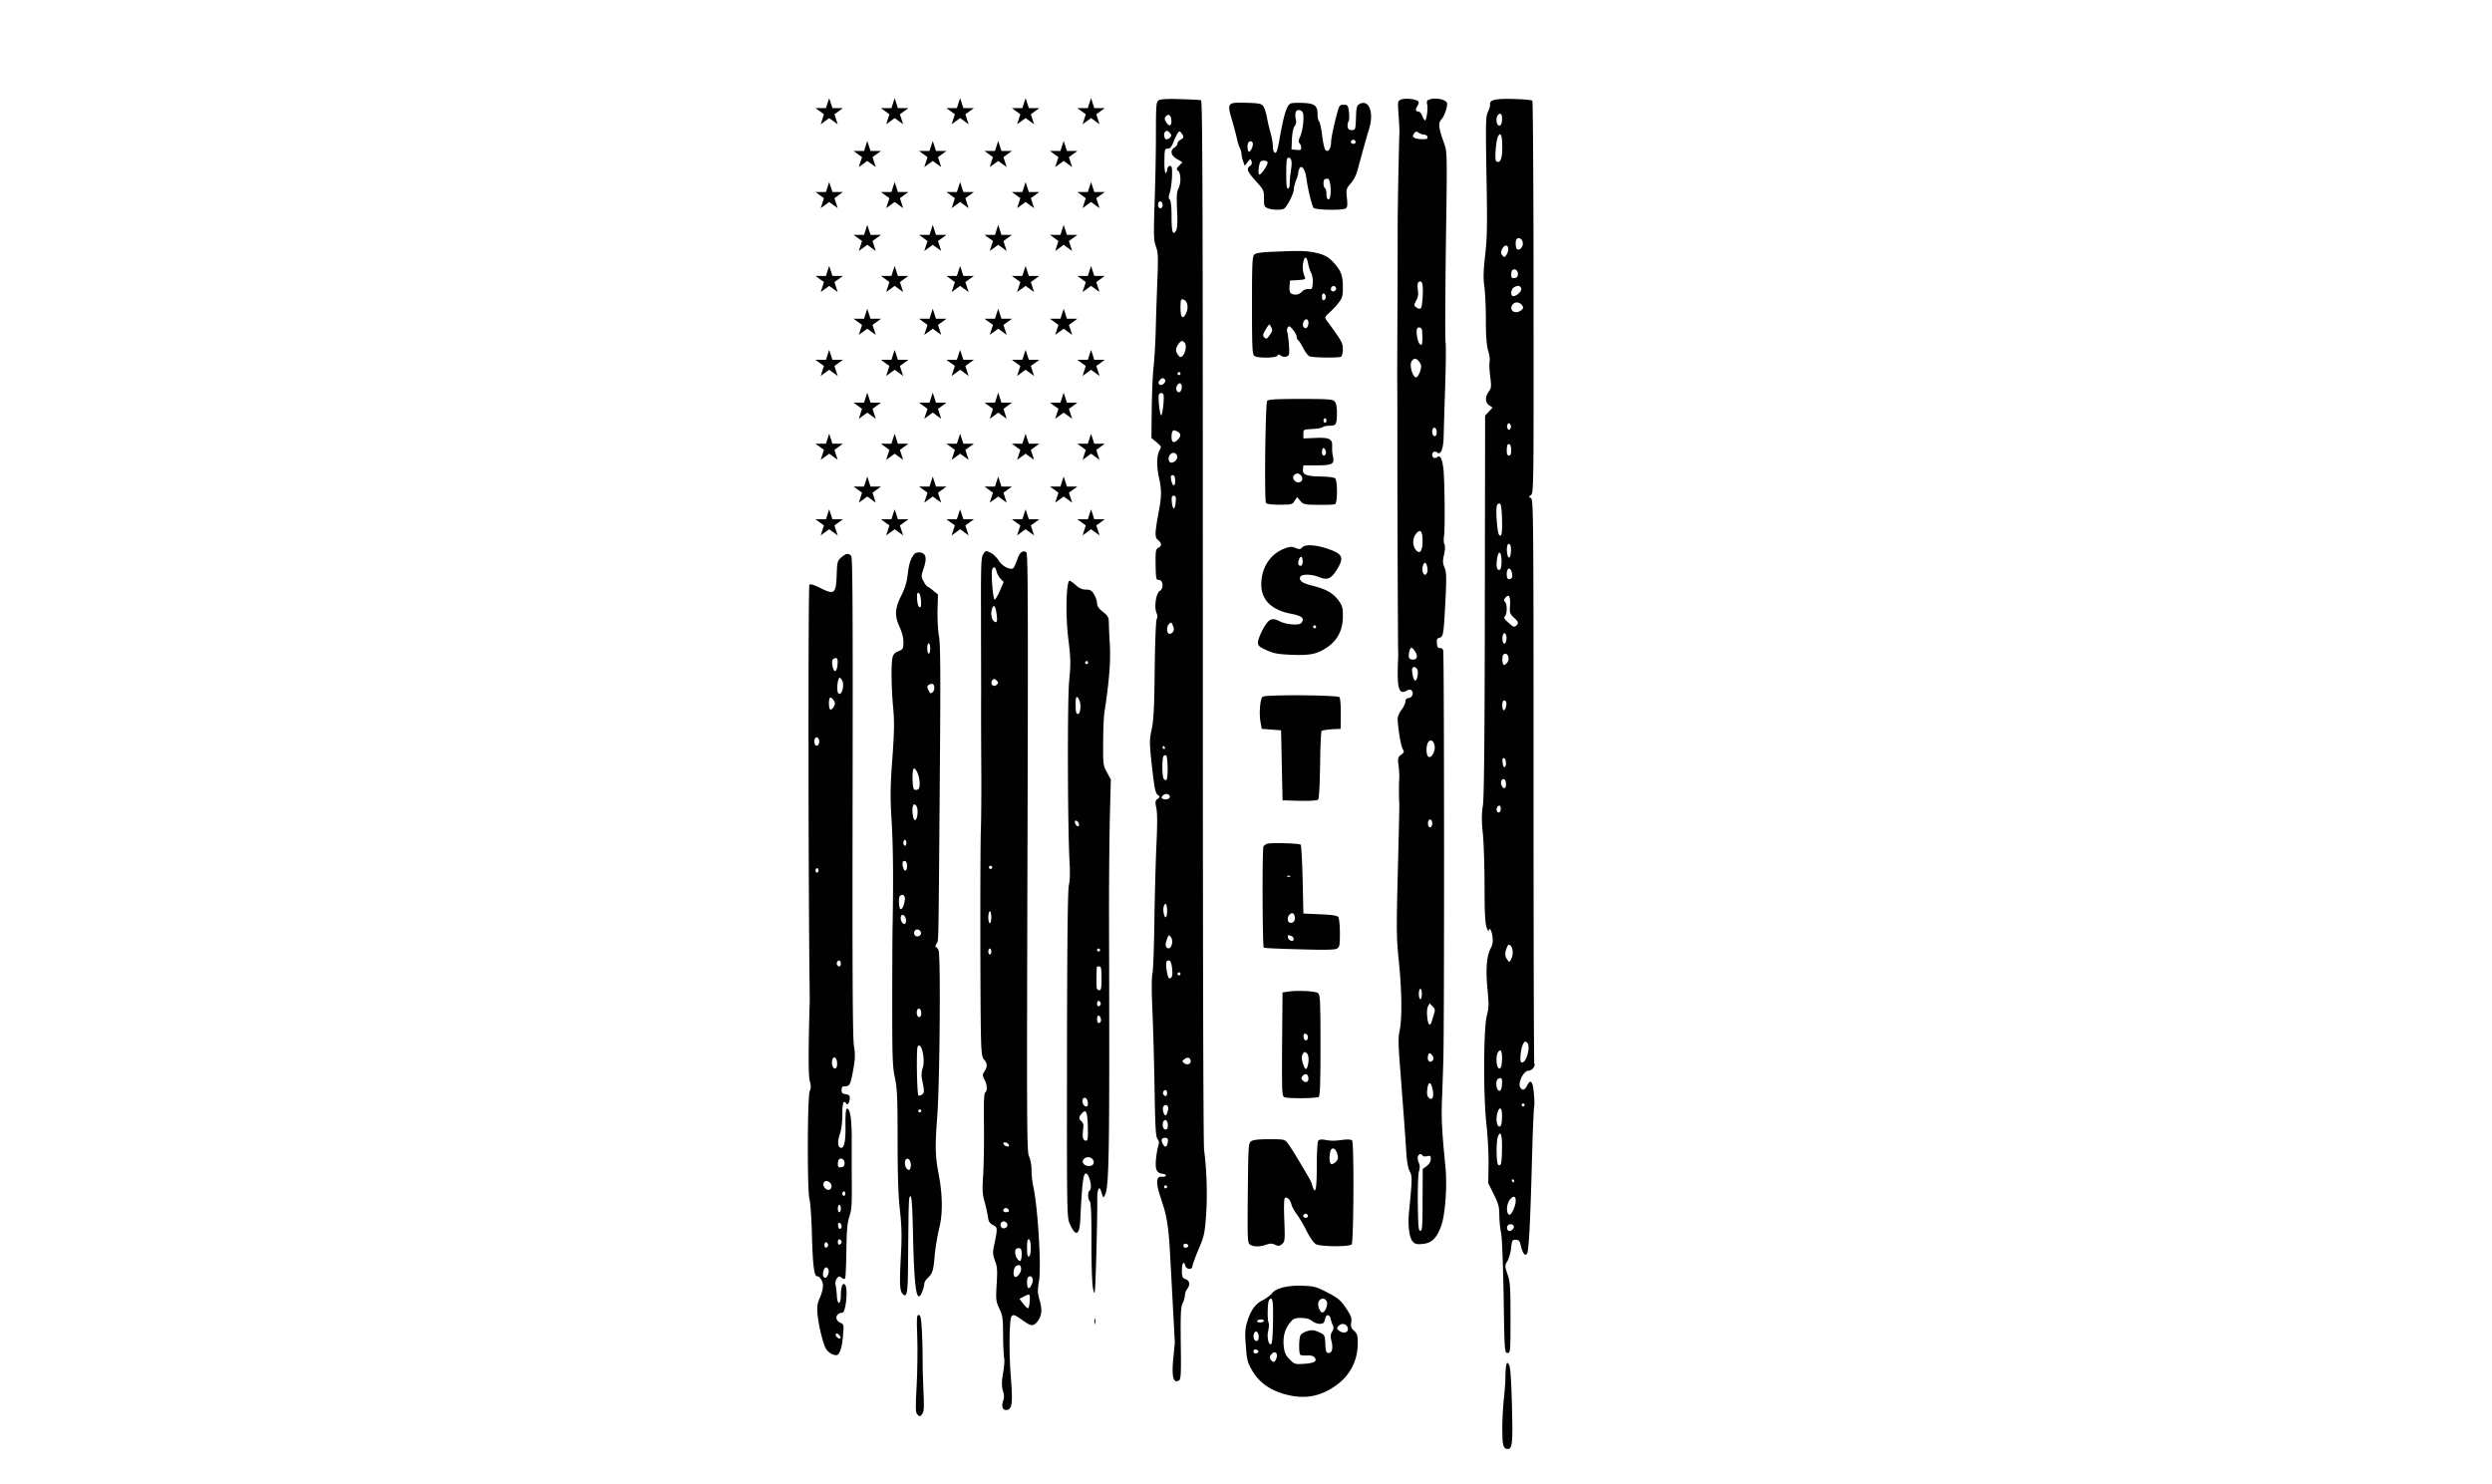 <?xml version="1.0" encoding="UTF-8"?> <svg xmlns="http://www.w3.org/2000/svg" id="Layer_1" data-name="Layer 1" viewBox="0 0 4500 2680"><defs><style>.cls-1{fill:#010101;}</style></defs><path class="cls-1" d="M1666.06,2448.87c0-10.49-.54-31.2-1.35-46.54-1.34-22.32-2.42-27.44-5.65-27.44-3.76,0-4,5.12-2.69,39.55.81,22.06.27,61.6-1.07,88-2.42,42.78-2.16,48.69,1.61,52.46,4,4,4.84,3.77,8.34-1.08,3.5-4.57,3.77-12.1,2.15-45.73C1666.33,2485.73,1665.79,2459.09,1666.06,2448.87Z"></path><path class="cls-1" d="M1692.69,2013.08c4.3-60.79,6.19-287.57,2.15-296.71-1.34-3.23-3.5-5.92-4.84-5.92s-.81-2.69,1.07-6.19c4-7,3.5,16.68,5.92-288.37,1.62-194.76,1.35-251.52-1.34-266.32-1.89-10.49-3-31.74-2.69-47.34l.8-28.52-8.6-7c-4.58-4-9.42-7.26-10.23-7.26-1.07,0-4.3-4-7-9.15-4.57-8.88-4.57-10-.54-22.06,5.11-15.33,5.38-23.13,1.08-27.44s-14.26-4-17.49,0c-6.72,8.34-9.68,18-11.83,36.32-1.62,14.26-4.85,25.28-11.84,39-11.57,23.14-12.11,36-2.69,56.5,4,8.87,6.73,19.09,6.73,26.9,0,12.1-.54,13.18-9.15,16.67-6.73,2.69-9.42,5.92-10.76,12.38-2.42,13.45-1.88,53.53,1.34,88.77,2.42,25.83,2.16,43-1.34,92.27-3.77,49.77-4,68.87-1.62,109.22,3,47.34,3.5,105.72,2.16,185.88-.54,21.52-.81,88.5-.81,149.3,0,96.3.54,113,4.84,132.35,4,18.56,4.84,35.24,4.84,113,0,63.76,1.35,101.69,4.31,127.24,3,27.71,3.5,46,1.88,76.67-3,54.87-2.42,68.32,3,73.7,7.53,7.81,9.42-1.34,9.68-52.18,1.08-120.79,1.08-123.21,4.31-124.28,2.15-.81,3.5,16.14,4.57,64.29,2.15,103,6.46,132.35,16.41,108.95,2.15-5.38,4-12.11,4-14.8s2.42-7.26,5.65-10.22c9.14-8.34,11-13.72,13.18-41.43a416.82,416.82,0,0,1,8.07-48.69c6.72-26.09,6.45-60-1.08-99C1688.65,2087.33,1688.38,2070.65,1692.69,2013.08Zm-33.9-942.33c2.16.81,3.77,6.46,4.31,14,.54,9.69,0,12.65-2.69,11.84-2.15-.81-3.77-6.46-4.31-14C1655.57,1072.91,1656.1,1070,1658.79,1070.75Zm-10,319.85c1.61-3.76,2.15-3.76,5.65.81,4.3,6.19,7.26,19.91,5.92,28.78-.54,4.31-2.69,6.46-6.19,6.46-4.57,0-5.38-2.15-6.19-15.87C1647.5,1402.17,1648,1393,1648.84,1390.6Zm-14.79,126.17c1.61,0,2.69,2.42,2.69,5.38s-1.08,5.38-2.69,5.38c-1.35,0-2.69-2.42-2.69-5.38S1632.7,1516.77,1634.05,1516.77Zm-3.5,39.54a4,4,0,0,1,4.3-1.08c4,1.35,4.31,15.87.27,17.22C1631.89,1573.53,1628.13,1560.08,1630.55,1556.31Zm-5.38,61.87c4-4,8.88-1.61,8.88,4.57,0,9.42-4.85,21-8.07,19.1C1623,1640,1622.21,1620.87,1625.17,1618.18Zm7.8,50.57c-4,0-7.8-8.34-5.92-13.45,1.35-3.76,2.42-4,5.92-1.34C1637,1657.72,1637.27,1668.75,1633,1668.75Zm10.76,441.71c-1.35,3.23-2.42,3.5-5.65.81-4-3.5-5.38-13.72-2.15-17.22C1641.31,2088.67,1647.23,2101.05,1643.73,2110.46Zm5.11-655c1.35-3.76,1.88-3.76,5.65-.27,4.57,4.85,2.42,27.44-2.69,25.83C1648.57,1479.91,1646.15,1461.89,1648.84,1455.43Zm2.42,226.77c2.15-5.64,10.76-4,11.84,2.16,1.07,5.38-6.73,9.14-10.76,5.11A7,7,0,0,1,1651.26,1682.2Zm5.92,140.43c3.23-3,6.46.8,6.46,7.8,0,4-1.62,6.45-4,6.45C1655.57,1836.88,1654,1826.12,1657.18,1822.63Zm3.77,186.42a2.89,2.89,0,0,1-2.69-2.69,2.69,2.69,0,0,1,2.69-2.69,2.54,2.54,0,0,1,2.69,2.69A2.7,2.7,0,0,1,1661,2009.05Zm4.3-32.55c-2.15,1.88-5.38,2.69-6.73,1.88-2.69-1.88-4-83.93-1.34-88.23,6.46-10.23,14.26,22.86,9.15,38.46-1.89,5.65-2.69,14-1.62,19.1C1669.29,1970.58,1669.55,1973,1665.25,1976.5Zm9.15-805.41c0-5.11,1.34-9.41,2.69-9.41,1.61,0,2.69,4.3,2.69,9.41s-1.08,9.42-2.69,9.42C1675.74,1180.51,1674.4,1176.2,1674.4,1171.09Zm9.68,79.09c-3.5,3-4.57,2.42-7.53-3.77-2.69-5.91-2.42-7.53.81-9.68a10.86,10.86,0,0,1,6.45-1.61C1688.38,1236.73,1688.38,1246.68,1684.08,1250.18Z"></path><path class="cls-1" d="M2253.3,2154.58c-.81,83.39-.54,89.85,3.76,93.07,5.92,4.31,18,4.58,29.59.27,7-2.42,10.49-2.42,16.14.27,6.19,2.69,8.07,2.42,12.65-1.61,4.84-4.57,5.11-7.26,3.76-43-1.07-23.94-.53-39,1.08-40.08,4-2.42,9.68,3.49,11.84,11.83.8,4,5.11,11.57,8.87,16.68,4,5.11,12.38,18.83,18,30.4,6.72,13.18,13.45,22.59,17.48,24.75,8.88,4.57,60.53,4.84,64.29.27,3.77-4.31,4.58-184,.81-187.77-1.61-1.61-8.07-2.15-15.87-1.08-16.68,2.16-21.52,2.16-33.36,0-7-1.07-10.49-.53-12.1,2.16-1.35,1.88-2.42,22.59-2.42,45.73,0,41.42-2.42,53.26-7.8,35.51-2.69-8.88-1.89-7.54-22.87-42.78-8.61-14.79-18.56-30.13-21.79-34.43-5.65-7-6.46-7.26-33.36-7.26-19.36,0-29.05,1.07-32.81,3.76C2254.37,2065,2254.1,2069.57,2253.3,2154.58Zm149-75c2.42-8.88,9.68-6.19,12.64,4.57,1.88,7.53,1.34,10.22-3,14.53-3,2.95-6.72,4.3-8.34,3.49C2400.44,2100,2399.91,2089.21,2402.33,2079.53Zm-48.69,114.86a5.93,5.93,0,0,1,4-2.42c3.77,0,5.65,4.84,2.69,6.73C2356.86,2200.85,2351.75,2197.62,2353.64,2194.39Z"></path><path class="cls-1" d="M2454.78,187.88c-4.57,2.42-5.65,5.91-6.18,25-.81,21.52-1.08,22.06-7.54,22.06-4.84,0-7-1.61-7.53-6.18-.54-3.5.27-7.54,1.61-9.42s1.62-9.41.81-16.68c-1.61-12.64-2.15-13.45-9.68-13.45-7.8,0-8.07.27-15.07,28.25-4,15.6-7.53,33.35-7.53,39.27-.27,12.38-5.65,19.64-10.49,13.72-1.61-1.88-4.3-13.72-5.65-26.09-1.61-12.38-4-23.67-5.65-25.29-1.34-1.34-2.69-7-2.69-12.37,0-15.61-4.84-19.64-24.48-20.72-9.41-.53-19.9-.27-22.86.54-8.07,1.88-13.45,19.1-22.6,71.83-1.34,7.26-3.23,14.25-4,15.6-3.23,5.11-6.73-.27-6.73-9.95,0-5.38-1.88-15.88-4-23.41s-5.38-20.44-6.72-28.78c-1.61-8.34-4.57-17.49-6.73-20.18-2.95-4.3-7.8-5.38-28.78-5.92-36-1.34-36.85-.26-27.71,30.4,3.77,13.45,8.07,29.32,9.42,35.78,1.34,6.19,3.76,13.72,5.38,16.41a31.77,31.77,0,0,1,2.69,10.76c0,3,1.34,8.61,3,12.91l2.69,7.53,5.11-6.72c4.84-6.19,5.11-6.46,7-1.62,1.35,3.5.54,6.19-2.42,8.34-7.26,5.12-5.65,9.69,10.22,27.44,14.26,15.87,14.8,16.95,14.8,31.48,0,13.72.54,15.33,7,17.75,8.07,3.23,25.29,3.5,29.33.54,5.64-3.77,17.48-27.17,17.48-34.16,0-3.77,1.88-11.3,4-16.68,2.15-5.11,4-11.57,4-14a19.1,19.1,0,0,1,2.69-8.34c4-6.19,10.22,3.23,12.11,18.56,2.42,18.83,9.95,49.5,12.91,53.26,3,4,52.19,4.85,58.1,1.08,3-1.88,3.5-6.19,2.16-18.83-1.62-15.6-1.35-16.68,6.72-26.09,4.57-5.12,10-15.07,11.84-22.06,9.41-34.7,17.75-65.1,21.25-75.86C2481.68,203.75,2472.27,178.46,2454.78,187.88ZM2255.45,274c-3,0-3.77-14.26-.81-16.95,2.42-2.69,5.65-2.42,7.27.54C2264.06,261.05,2259,274,2255.45,274Zm18.29,41.16c-2.42-1.35-.54-18.3,2.15-22.87,1.89-3,11.3-2.69,12.92.27C2291,296,2276.7,317.27,2273.74,315.12Zm57.3-6.46a178.78,178.78,0,0,0-2.15,22.87c.27,4.3-1.08,8.34-2.69,8.87-2.69,1.08-3.5-5.65-3.5-27.17,0-22.59.81-28.51,3.77-28.51C2332.38,284.72,2333.73,292.25,2331,308.66Zm16.68-61.87c-3,6.46-3.23,9.68-1.08,11.84a12.73,12.73,0,0,1,3,8.07c0,4-1.61,4.84-8.61,4l-8.87-.81.8-18.83c.54-11.3,2.42-20.44,4.84-23.13s3.23-7,2.16-12.64c-1.08-4.58-1.08-10.23-.27-12.65,1.88-4.84,7.53-5.38,12.1-.81C2355.79,205.9,2353.37,234.41,2347.72,246.79ZM2399.1,360c-2.42,0-3.77-3-3.77-9.15,0-5.11-1.07-10.22-2.69-11-3-1.89-3.76-12.92-.81-15.88,1.08-1.07,3.77-1.34,6.19-1.07C2403.67,324,2405,360,2399.1,360Zm47.34-100.88c-3.49,2.16-8.61-1.07-6.72-4.3a5.9,5.9,0,0,1,4-2.42C2447.52,252.44,2449.4,257.28,2446.44,259.16Z"></path><path class="cls-1" d="M1539.62,1439.29c.54-333,0-432-2.42-435-4.57-5.65-9.41-5.11-18,2.42-7,6.19-7.53,7.8-8.34,32.28-1.34,33.63-4,35.51-29.32,23.14-11-5.65-18.29-7.81-19.91-6.19-2.42,2.42-2.15,545.27.54,741.92,0,5.92,0,15.06-.27,20.17-2.42,86.89-2.15,126.44.54,135,2.15,7.54,2.15,11.84-.27,17.76-4.3,10.22-4.57,180.77-.54,194.22,1.62,5.11,3.77,34.7,4.58,65.91,1.34,53.53,4,74,9.14,74s10.76,9.15,10.76,17.22c0,5.11-2.42,14.79-5.65,21.79-4.3,9.68-5.38,16.14-4.3,27.71,1.34,18,8.07,47.61,13.72,61.06,3.5,8.34,12.37,14.8,20.44,14.8,5.65,0,10.22-13.45,11.84-33.9,1.88-21.25,1.88-21.52-4.84-24.75-11-4.84-8.34-17.75,3.76-18,6.19,0,10.49-41.7,5.38-49.77-4.3-6.45-8.07,1.89-8.07,18.3,0,18-6.45,18.29-7.26.26a138,138,0,0,0-2.15-18.56,15.78,15.78,0,0,1,2.15-12.1c3.5-4.31,4.57-4.57,8.34-1.62,2.42,2.16,5.38,3,6.45,1.89s2.16-23.41,2.43-49.5c.53-37.12,1.61-50.84,5.38-62.41,4.57-14.53,4.84-18.83,4.3-83.39v-57.84c.27-34.7-3.5-57-9.15-53.53-1.61.81-2.42,13.72-2.15,30.4.54,28.78-2.42,42.23-9.14,39.81-5.12-1.61-5.38-11.84-.81-25.29,2.69-7.53,4.3-21.52,4.3-35,0-20.44,2.15-26.9,7-19.36,2.42,4,6.45-2.43,6.45-10.23,0-4.3-1.88-5.92-7.26-6.72-5.92-.54-7.53-2.15-7.53-7.53s1.34-6.73,6.45-6.73c8.34-.27,9.69-3,14.8-31.2,3.23-18.83,3.5-26.64,1.08-41.7C1539.62,1875.62,1539.09,1751.07,1539.62,1439.29ZM1475.33,1576c-1.34,0-2.69-1.89-2.69-4s1.35-4,2.69-4c1.62,0,2.69,1.88,2.69,4S1477,1576,1475.33,1576Zm.81-229.46c-4.31,1.61-7.26-5.65-5.11-11.57,2.42-6.19,8.34-3,8.34,4.3C1479.37,1342.72,1477.75,1346,1476.14,1346.49Zm33.09,1062.84c1.07-1.62,3.49-1.08,5.91,1.61,2.43,2.15,3.5,5.11,2.43,5.92C1515.14,2419.55,1507.34,2412.56,1509.23,2409.33Zm-5.65-1217.79c.8-1.62,3.49-3,5.65-3,3.22,0,3.76,2.69,3.22,11.3-.53,6.18-2.15,11.56-4,12.1C1504.92,1213.33,1500.62,1196.11,1503.58,1191.54Zm-4.84,68.59c2.15-1.88,8.87,5.65,8.87,10,0,4.84-5.65,12.64-8.34,11.3C1496.31,1279.5,1496.05,1263.09,1498.74,1260.13Zm-8.61,1047.51c-4,0-5.38-7-2.42-14.52,1.88-4.85,5.38-5.65,7.8-1.35C1498.47,2296.08,1494.43,2307.64,1490.13,2307.64Zm-1.35-59.18c0-3.5,1.35-5.38,3.5-4.84a6.2,6.2,0,0,1,3.23,4.84,5.39,5.39,0,0,1-3.23,4.58C1490.13,2253.84,1488.78,2252,1488.78,2248.46Zm7.27-99.53c-5.38,0-10.76-7.26-8.88-12.11,1.88-5.11,8.07-5.11,12.37,0C1503.58,2141.67,1501.16,2148.93,1496.05,2148.93Zm11.56-219.24c-4.3,0-6.72-10-4.3-16.68,2.69-7,8.34-2.15,8.34,7.53C1511.65,1927,1510.3,1929.69,1507.61,1929.69Zm8.88,318c-2.15.81-3.5-1.07-3.5-4.57s1.35-5.38,3.5-4.84a6.2,6.2,0,0,1,3.23,4.84A5.38,5.38,0,0,1,1516.49,2247.65Zm-.81-58.37c-1.34,0-2.69-3-2.69-6.72s1.35-6.73,2.69-6.73c1.62,0,2.69,3,2.69,6.73S1517.3,2189.28,1515.68,2189.28Zm1.35,30.13c-1.35.54-3.23-2.15-3.5-5.65-.81-4.3.27-5.92,2.69-5.11C1520.26,2210,1521.06,2218.6,1517,2219.41Zm9.41-63.76c0,2.16-1.07,4-2.69,4-1.34,0-2.69-1.88-2.69-4s1.35-4,2.69-4C1525.37,2151.62,1526.44,2153.5,1526.44,2155.65Zm-11.56-61.6c4-4,10.22,0,10.22,6.46,0,4.84-1.62,7-5.92,7.53-4.84.81-6.19-.27-6.19-5.65C1513,2098.89,1513.8,2095.13,1514.88,2094.05Zm1.07-348.63c-3.76,0-6.19-4.84-4.3-8.07,2.69-4.57,6.72-3,6.72,2.69C1518.37,1743,1517.3,1745.42,1516,1745.42Zm-2.15-493.36c-2.42-2.42-2.42-17.75.27-24.48,1.88-5.38,1.88-5.38,5.92,0C1525.9,1235.39,1520.26,1258.52,1513.8,1252.06Z"></path><path class="cls-1" d="M2369.78,774.85c8.87-.54,17.21-1.89,18.83-3.5,1.34-1.34,7-2.42,12.37-2.42,11.84,0,13.18-2.42,13.18-24.21,0-10.76-1.34-17.22-4.3-19.91-3.5-3.76-12.91-4.3-61.33-4.3-43.31,0-58.11.81-60.26,3.5-3.23,3.76-5.38,179.15-2.15,184.26,1.34,2.16,10.22,3.23,24.48,3.23,21.52,0,23.13-.27,27.16-7l4.58-6.73,5.65,6.73c5.38,6.45,7.26,7,32.82,7.26,14.79.27,28.51-.27,30.12-1.34,4.58-2.69,4.31-43,0-46.54-1.88-1.62-12.64-3-24.21-3.23-27.17-.27-35-3.23-33.89-12.91l.81-7.26h25c27.71-.27,31.48-2.43,28.25-16.41a78.25,78.25,0,0,1-1.35-18c.81-13.45-5.11-16.41-31.47-15.06l-20.44.81v-8.08C2353.64,775.65,2353.91,775.65,2369.78,774.85Zm22.86-19.37c1.62,0,2.69,1.88,2.69,4s-1.07,4-2.69,4c-1.34,0-2.69-1.88-2.69-4S2391.3,755.48,2392.64,755.48Zm-48.15,115.67c-7,0-12.11-8.61-7.8-12.91s8.88-4,12.91.81C2353.91,864.43,2351.22,871.15,2344.49,871.15Zm45.19-61.87c3.23,0,6.19,7.8,4,11-2.69,4.84-6.46,2.42-6.46-4.3C2387.26,812.24,2388.34,809.28,2389.68,809.28Z"></path><path class="cls-1" d="M2324.05,1791.15l-8.07,1.35-.81,93.34c-.54,86.89-.27,93.62,4,95.77,5.65,2.69,57.57,2.42,62.14-.54,2.42-1.35,3.23-26.36,3.23-92.81,0-81.51-.54-91.46-4.57-94.69C2375.69,1789.81,2341,1788.19,2324.05,1791.15Zm30.39,76.67c3-2.69,7.27.54,7.27,5.38,0,7-5.65,8.07-7.54,1.61C2353.64,1871.85,2353.64,1868.89,2354.44,1867.82Zm-1.34,84.2c-3.77-3.77-3.77-5.38-.81-8.88,4.31-5.11,9.15-4,10.22,2.42C2364.13,1953.36,2358.48,1957.13,2353.1,1952Zm8.34-27.17c-2.42,9.14-5.11,7.53-8.88-4.58-2.42-7.8-2.42-12.1-.27-16.4,2.42-4.31,3.77-4.85,7-2.16C2363.32,1904.94,2364.13,1914.63,2361.44,1924.85Z"></path><path class="cls-1" d="M2413.89,1713.41c5.11-3,5.65-5.38,5.65-28,0-13.72-1.34-26.63-2.69-28.78-1.88-3-9.95-4.31-32.82-5.38l-30.39-1.35-1.35-61.06c-.81-33.36-2.42-61.87-3.5-63.22-2.69-2.69-55.14-4-61.06-1.61a17.84,17.84,0,0,0-6.19,4.57c-2.42,3.77-1.88,181.58.54,182.93,1.08.8,29.86,2.15,64,3C2390.49,1715.83,2409.86,1715.56,2413.89,1713.41Zm-87.42-131.81c3-.27,4.57.53,3.49,1.34-.8.81-3.22,1.08-5.11.27C2322.7,1582.4,2323.51,1581.6,2326.47,1581.6Zm-.54,111.9c-1.08-5.11-.27-5.38,5.92-3a6.64,6.64,0,0,1,4.3,5.65C2336.15,1701.57,2327,1699.42,2325.93,1693.5Zm1.88-27.7c-3.5-2.16-3-10.23.81-14,4.84-4.85,8.88-2.42,9.68,5.38C2339.11,1663.91,2332.92,1669,2327.81,1665.8Z"></path><path class="cls-1" d="M1976.22,2387c0,4.3.54,5.92,1.35,3.23a20.63,20.63,0,0,0,0-8.07C1976.76,2380.54,1976.22,2382.43,1976.22,2387Z"></path><path class="cls-1" d="M2399.91,565.29a156.19,156.19,0,0,0,16.94-18c7.27-9.42,8.07-12.38,8.07-29,0-21.26-3.76-30.67-18.56-46-6.45-7-14-11.3-23.13-14-19.37-5.11-30.13-5.92-74.25-4-27.44.81-40.62,2.42-43.58,5.11-4,3.23-4.57,13.19-4.57,91.73,0,74.79.54,88.51,4,91.47,5.38,4.57,39,4.3,42-.27,1.61-2.69,2.69-2.69,6.19,0a11.5,11.5,0,0,0,9.95,1.61c5.38-1.88,5.65-3.23,4.57-21.25-.8-10.49-2.15-21-3-23.13-1.07-2.16-.53-5.92.81-8.07,2.42-3.5,3.77-2.69,9.42,4,3.76,4.3,6.72,10.22,6.72,12.64s1.35,5.38,2.69,6.19c1.62,1.08,5.65,7.53,9.42,14.8s8.87,13.72,11.29,14.52c7.81,2.42,53,3,56.76.54,1.62-1.08,3.23-7,3.23-13.45,0-11.3-1.61-14.53-30.93-54.34C2392.1,573.63,2393.72,570.67,2399.91,565.29Zm5.38-47.61c2.69-2.69,7.53-.27,7.53,4,0,1.89-2.15,4-4.58,4.58C2403.4,527.09,2401.52,521.44,2405.29,517.68ZM2292.84,605.1c-5.11,7.27-6.19,7.81-9.68,4.31-3.23-3.23-3-5.11,1.88-13.45,3.23-5.65,6.46-10,7-10s2.16,2.42,3.77,5.38C2298.22,595.69,2297.68,598.65,2292.84,605.1Zm64.83-12.37c-5.11,0-6.72-8.61-2.42-13.72,1.88-2.42,4.3-3,5.65-1.61C2364.67,581.16,2362.24,592.73,2357.67,592.73Zm12.91-81.24c-.8,10.49-1.34,11.3-7.8,10.49a15.27,15.27,0,0,0-11.83,4.84c-5.11,5.65-13.45,7-19.64,3-2.15-1.34-3.23-6.18-2.69-12.64l.81-10.49,14.25-.81c12.38-.81,14.26-1.61,12.65-5.38a43.45,43.45,0,0,1-3-26.09c2.42-12.38,6.18-12.11,8.61.54,1.07,5.65,3.49,13.72,5.64,17.75S2371.12,505.3,2370.58,511.49Zm20.18,30.67c-2.15.8-3.5-1.35-3.5-5.92s1.35-6.73,3.5-6.19c1.61.81,3.23,3.5,3.23,6.19S2392.37,541.62,2390.76,542.16Z"></path><path class="cls-1" d="M1992.09,1341.1c0-22.59,1.08-47.61,2.42-55.68,8.07-51.92,11.3-89.31,9.69-119.71-1.08-17.75-1.89-36.85-1.89-42.23-.26-8.61-1.88-11.57-10.76-18.56-7.53-5.92-10.49-10.22-10.49-15.34,0-4-2.42-11.29-5.38-16.14-4.3-7-7-8.6-14.79-8.6-6.46,0-12.11-2.43-18.29-8.07-5.12-4.58-10.23-8.07-11-8.07-6.46,0-7.81,64.56-2.16,107.6,4,32,4.31,40.89,1.08,75.32-3.23,39.27-2.69,269.27,1.08,329.53.8,16.68.26,30.67-1.35,36.86-2.15,7-3.23,99-3.5,305.32-.27,293.21-.27,295.37,5.38,307.74,10.23,23.13,17.22,20.18,18.57-7.53,3.22-65.37,5.38-84.2,9.95-84.2,6.45,0,12.64,27.44,7,30.93-3.76,2.16-3.49,15.61.27,19.37,2.15,2.16,3.23,24.75,3,74,0,47.08,1.08,75.86,3.23,85.54,3,13.45,3.5,7.54,5.65-64.56,1.07-43.58,1.88-87.42,1.61-97.38-.54-16.68,3.23-26.9,6.46-17.21,4.57,14.52,4.3,14,7,9.14,8.07-14.52,8.88-68.33,7.8-489.05-.27-64.29.54-149.84,1.35-189.65l1.88-72.63-7-12.91C1992.09,1382.53,1991.82,1380.11,1992.09,1341.1ZM1962.23,1194a2.54,2.54,0,0,1,2.69,2.69,2.69,2.69,0,0,1-2.69,2.69,2.9,2.9,0,0,1-2.69-2.69A2.69,2.69,0,0,1,1962.23,1194Zm-6.72,790.88c3-4.85,8.07-1.35,8.87,6.18.54,5.11-.26,7.27-3.22,7.27C1956.58,1998.29,1952.82,1989.14,1955.51,1984.84Zm-6.73-720.94c4,7.8,2.42,25.56-2.42,25.56-3,0-4-4-4-15.61C1942.06,1257.71,1943.94,1254.75,1948.78,1263.9ZM1945.55,1492a8.35,8.35,0,0,1-4.3-5.92c-.81-3.23.27-4.57,2.69-3.77a8.32,8.32,0,0,1,4.3,5.92C1949.05,1491.48,1948,1492.82,1945.55,1492Zm7.54,533.44c-5.38-4.58-5.38-8.07.27-14.26,7.8-8.88,10.22-4,11,22.86.54,21.26,0,26.1-3.22,26.1-5.38,0-7-6.46-5.38-19.64C1957.12,2031.91,1956.31,2028.15,1953.09,2025.46Zm13.72,80.43c-9.15,0-14.53-6.73-10-12.11a10.41,10.41,0,0,1,16.14,0C1977.57,2099.43,1974.34,2105.89,1966.81,2105.89Zm16.94-392.75a2.54,2.54,0,0,1,2.69,2.69,2.69,2.69,0,0,1-2.69,2.69,2.89,2.89,0,0,1-2.69-2.69A2.7,2.7,0,0,1,1983.75,1713.14Zm3.77,132.08c-2.69,4.84-6.46,2.42-6.46-4.3,0-3.77,1.08-6.73,2.42-6.73C1986.71,1834.19,1989.67,1842,1987.52,1845.22Zm-6.46-32.55c0-3.49,1.35-5.38,3.5-4.84a6.2,6.2,0,0,1,3.23,4.84,5.39,5.39,0,0,1-3.23,4.58C1982.41,1818.05,1981.06,1816.17,1981.06,1812.67Zm4.31-24.21a5.27,5.27,0,0,1-4.85-3.5c-.8-2.42-.53-36,.27-39,.27-.27,2.16-.54,4.31-.54,3.23,0,4,4.3,4,21.52C1989.13,1783.62,1988.33,1788.46,1985.37,1788.46Z"></path><path class="cls-1" d="M2172.06,1119.18c0-758.33-.54-936.95-3.23-938-1.88-.81-19.1-1.61-37.93-2.15-24.48-.81-35.78,0-39,2.42-4,3-4.57,9.68-4.57,62.14,0,32.28-1.08,88.23-2.42,124-1.88,58.65-1.61,66.72,2.42,77.48,3.77,10.22,4.3,18.29,2.69,59.45-1.08,26.36-2.42,67.25-3,90.92s-2.42,53.26-3.76,65.91c-1.62,12.64-3,46.8-3.5,76.39l-.54,53.27,9.42,7.8c8.33,7,8.87,8.61,5.91,13.18-5.65,9.42-6.45,27.44-2.15,48.42,5.38,24.75,5.38,33.9.54,60.8-7.8,42.77-8.07,48.69-1.88,54.07,7,5.92,7.26,10.49.53,14.25-4.57,2.43-5.11,5.65-4.84,30.13.54,25.83.81,27.71,5.92,27.71,7.8,0,9.15,15.87,1.61,19.91-6.72,3.76-10.49,29.59-5.91,39.54,1.88,4.57,2.15,8.34.27,11.57-1.35,2.69-3,43.58-3.5,92-.81,68.59-1.88,91.46-5.65,107.6-4,19.64-4,22.87.81,67.25,4.3,37.93,6.18,47.35,10.22,50.31,4.57,3.49,4.57,3.76,0,7.26-4.57,3.23-4.84,5.11-2.42,16.68,1.88,8.61,1.88,30.13.27,64-1.35,28-3,89.85-3.77,137.46-.54,47.35-2.15,91.2-3.5,97.11-1.61,6.46-1.61,32.55-.27,63,1.35,28.79,3,87.16,3.77,130.2,1.61,92,2.15,101.95,6.46,107.06,1.88,2.69,2.15,6.19.8,10.23-1.34,3.49-3.22,14.25-4.3,23.94-1.88,19.9.81,26.09,11.84,27.44,3.76.54,6.45,1.88,5.91,3.49-.53,1.35-3.76,2.43-7.26,1.89-9.68-1.35-11,8.87-4.3,30.93,3.22,10,7,21.79,8.34,26.37,5.64,19.36,8.87,43,10.76,82,1.34,22.87,3.76,67.79,5.38,99.53,1.88,31.75,3.22,59.72,3.22,61.88-.26,2.15-1.34,13.18-2.42,24.21-3.76,35.77-.53,49.49,10.23,42.77,3.22-1.88,3.76-13.72,2.95-67-.53-53.54,0-65.91,3.5-72.37,2.15-4.57,4-10.76,4-14.25a21.32,21.32,0,0,1,4-11.3c5.92-7.8,4.84-14.8-2.69-17.76-5.92-2.15-6.72-4-6.72-16.14,0-13.45,3.49-18,6.18-8.07,1.62,6.73,12.65,7.53,12.65,1.08,0-2.42,5.11-16.14,11-30.4,10.22-23.67,11.29-28.78,13.72-60.79,2.69-36.05,1.34-82.59-3.5-119.17C2172.86,2063.39,2172.06,1731.43,2172.06,1119.18Zm-29.59-555c-5.92,14.25-10.76,10.49-10.76-8.07,0-14,.53-16.14,4.57-15.34C2143.54,542.16,2146.77,554.26,2142.47,564.22ZM2127.4,239.53c2.15-3,3.23-3,6.19,1.07,4.84,6.46,4.3,8.34-1.88,11.84-3,1.61-5.38,4.57-5.38,6.72s-2.42,5.38-5.38,7.27c-8.61,5.38-6.73,14.25,4.3,20.71l9.95,5.92-5.91,6.19c-5.12,5.38-5.38,6.45-1.62,9.68,5.11,4.3,5.11,23.13,0,32.28-2.69,5.11-3.23,14-2.15,37.66,1.08,21.79.54,33.09-1.61,37.12-5.92,10.76-8.34,3.23-8.34-24.74,0-17.22-1.08-28.52-3.23-30.67-2.42-2.42-2.42-5.38.27-13.18,1.61-5.65,3.49-18.83,3.76-29.06.54-15.06-.27-18.83-3.49-18.83-2.16,0-4.31,2.43-4.85,5.38-2.69,14.53-5.65,7.54-5.38-13.18.27-21.79.54-23.13,5.92-23.13,4.31,0,7-3.23,10.76-12.91C2122.29,248.67,2125.79,241.41,2127.4,239.53Zm-22.33-29.06c4.58-5.65,8.88-3.22,10,5.38,1.34,11-3.23,14-8.61,5.65C2102.65,215.85,2102.38,213.7,2105.07,210.47ZM2104,238.18c2.69-3,5.11-2.15,8.88,2.42,2.95,3.23,2.95,4.84-.54,8.34-2.42,2.15-5.65,3.23-7.27,2.42C2101.85,249.21,2101,240.87,2104,238.18Zm-11,126.43c3-2.69,6.46.81,6.46,6.46,0,2.69-1.89,5.11-4,5.11C2091.36,376.18,2089.74,367.84,2093,364.61Zm1.08,322.27c4-4.84,7-5.11,9.68-1.07,2.69,4.57-6.19,12.37-10.22,8.34C2091.36,692,2091.36,690.11,2094.05,686.88Zm8.33,665.79a2.94,2.94,0,0,1-3-2.69c0-1.61.53-2.69,1.07-2.69.81,0,2.15,1.08,3,2.69C2104.27,1351.33,2103.73,1352.67,2102.38,1352.67Zm-5.64-602.57c-2.43,0-6.19-34.16-4-37.66s5.92-3.5,8.07,0C2102.92,716.2,2099.43,750.1,2096.74,750.1Zm4.3,615.48a4.1,4.1,0,0,1,4.57-1.34c3.23,1.08,4,41.16.81,44.12-.81,1.07-3.23.27-4.84-1.35C2098.35,1403.78,2098.08,1370.7,2101,1365.58Zm-1.61,71.56c4-4.57,11-4,12.91.81,1.34,4.3-5.92,7.26-11.84,5.11C2097,1441.71,2096.74,1440.64,2099.43,1437.14Zm8.07,536.94c0,3-1.08,5.38-2.43,5.38-3.76,0-6.18-4.85-4.3-8.07C2103.46,1966.81,2107.5,1968.43,2107.5,1974.08Zm-6.19-336.53c2.69-9.42,6.19-5.11,6.19,7,0,6.73-1.08,12.11-2.43,12.11C2102.12,1656.65,2099.69,1644.27,2101.31,1637.55Zm6.45,57.57c2.69-7.27,3-7.27,6.73-2.42,5.38,7.8,0,23.4-6.73,19.36C2104,1709.64,2104,1704.8,2107.76,1695.12Zm-3,451.12a2.89,2.89,0,0,1-2.69-2.69,2.7,2.7,0,0,1,2.69-2.69,2.55,2.55,0,0,1,2.69,2.69A2.7,2.7,0,0,1,2104.81,2146.24Zm-.27-75.32c-3.23,0-8.34-10.49-6.46-13.45,2.15-3.23,8.61-3.5,10.49-.54C2110.45,2060.16,2107.5,2070.92,2104.54,2070.92Zm-4-44.66c2.69-6.72,8.34-2.69,8.34,5.92,0,5.11-1.34,7.8-4,7.8C2100.5,2040,2098.08,2032.45,2100.5,2026.26Zm4-11.83c-3,0-6.19-12.38-3.77-15.87,2.15-3.77,5.92-3.77,8.07-.27C2111,2001.51,2107.5,2014.43,2104.54,2014.43Zm7-247.49c-3.23,0-7.53-25.82-4.84-30.4.54-1.07,2.69-1.88,4.57-1.88,2.15,0,4,4.84,5.11,12.64C2118,1761.56,2116.64,1766.94,2111.53,1766.94Zm5.65-624.63c-2.15,2.15-5.11,3-6.73,2.15-4-2.42-3.76-13.18.27-17.21,4.31-4.31,4.58-4.31,7.81,4C2120.41,1136.66,2120.14,1139.35,2117.18,1142.31ZM2115,859.05a4.7,4.7,0,0,1,4.3-.54c3.77,1.34,3.77,18,.27,18C2116.64,876.8,2112.61,861.47,2115,859.05Zm8.07,47.61c-.54,6.46-1.88,11.57-3.5,11.57-1.34,0-3-5.11-3.5-11.57-.8-8.88,0-11.3,3.5-11.3S2123.91,897.78,2123.1,906.66Zm-10.22-71.82c-3.77-2.43-3.23-10.5.53-14.26,4.85-4.84,11.57-2.69,12.38,4C2126.6,830.8,2117.72,837.79,2112.88,834.84Zm2.69-45.2c0-5.11.8-9.95,1.88-10.76,2.15-2.42,3-2.42,9.15.81,6.18,3.5,6.45,7.53.53,14C2120.14,801.21,2115.57,799.6,2115.57,789.64ZM2129,1761.56a2.88,2.88,0,0,1-2.69-2.69,2.7,2.7,0,0,1,2.69-2.69,2.55,2.55,0,0,1,2.69,2.69A2.7,2.7,0,0,1,2129,1761.56Zm0-1053.16c-5.11,0-6.73-8.61-2.42-13.72,1.88-2.42,4.3-3,5.64-1.61C2136,696.84,2133.59,708.4,2129,708.4Zm-2.69-33.62a2.69,2.69,0,0,1,2.69-2.69,2.54,2.54,0,0,1,2.69,2.69,2.7,2.7,0,0,1-2.69,2.69A2.89,2.89,0,0,1,2126.33,674.78Zm1.07-33.63c-4.84-6.45-4.84-12.1.54-19.64,4.84-6.72,7.26-7.26,11.57-2.15,3.76,4.31,1.07,19.1-4.31,23.67C2132,645.72,2130.36,645.46,2127.4,641.15Zm14.53,1612.15c-3,.54-4.84-.8-4.84-3.49s1.61-4,4.3-3.5C2147,2247.39,2147.58,2252.23,2141.93,2253.3ZM2138.16,1920c-3.76-3.23-3.76-3.77.54-7,5.92-4.3,10.22-3.23,11.3,2.69C2151.34,1921.62,2143.54,1924.58,2138.16,1920Z"></path><path class="cls-1" d="M2445.1,2403.41c-5.38-4.84-6.19-7.8-5.11-15.33,1.34-7.54-.27-11.84-9.42-25.56-9.41-14-13.72-17.75-33.09-28-20.17-10.49-24.48-11.56-43.84-12.37-27.44-1.08-49,4-56.5,13.45-2.95,3.77-11,9.68-17.48,12.91-13.45,6.73-21.79,19.1-28.25,41.16-3,10.49-3.49,19.64-1.61,41.7,1.88,25.82,3,29.59,12.11,45.19,12.1,20.17,31.2,33.89,58.1,41.43,33.63,9.41,61.6,5.11,89.58-13.72,27.44-18.3,42.23-45.73,42.23-78.82C2451.82,2412,2450.75,2408.52,2445.1,2403.41Zm-62.95-54.34c4-4.84,8.88-4.84,12.91,0,4.85,5.92-3.49,25-8.87,20.71C2380.81,2365.21,2378.38,2353.64,2382.15,2349.07Zm-113.79,95.23c-3,.54-4.84-.81-4.84-3.5s1.61-4,4.3-3.5C2273.47,2438.38,2274,2443.22,2268.36,2444.3Zm.54-22.33c-4.3,0-6.73-7.53-4.3-13.72,2.69-6.72,8.33-2.69,8.33,5.92C2272.93,2419.28,2271.59,2422,2268.9,2422Zm6.46-33.63c-3.77,0-6.19-1.07-5.12-2.69.81-1.61,4-2.69,7-2.69,2.69,0,5.11,1.08,5.11,2.69C2282.35,2387,2279.12,2388.34,2275.36,2388.34Zm14.79,15.07c1.35-5.92,1.61-12.64.54-14.8-2.42-5.38-1.88-35.77.81-40.08,4.3-7,7-2.42,7.26,12.11.54,34.16-.81,64-3,66.44C2291.23,2431.65,2287.19,2415,2290.15,2403.41Zm13.72,52.19c-2.42,4.57-3.77,5.11-7,2.42-4.58-3.77-4.85-8.34-.54-12.65C2303.6,2438.11,2309,2445.91,2303.87,2455.6Zm100.07-35.24c3.77,13.72,1.88,23.13-4.57,23.13-4.58,0-5.38-2.15-6.19-16.41-.81-16.14-.81-16.41-11.84-21.25-9.14-4-12.64-4.3-21-1.61-5.65,1.61-11,5.11-12.1,7.8-3,7-3,33.09,0,35,1.34.81,6.72,1.34,12.37,1.07,6.19-.53,11,.81,13.18,3.5,5.65,6.73-.54,10.49-19.64,11.57-16.14,1.07-16.94.54-25.55-8.34-7.26-7.26-9.15-12.11-10.49-23.94-1.62-17.22,2.15-30.94,11.83-42.51,5.65-7,8.61-8.07,19.64-8.07,8.61,0,14.8,1.62,19.64,5.38,8.07,6.46,20.44,7,22.06,1.35.8-2.15,1.88-5.92,2.69-8.34,1.88-5.65,7.8-3.5,8.87,3.23a54.05,54.05,0,0,0,3.77,11c2.15,4.57,1.88,7.26-1.08,12.1C2402.6,2409.6,2402.33,2413.63,2403.94,2420.36Zm14.26-17c-4.31-3.23-4.58-4.3-1.62-8.07,4.85-5.65,12.92-5.38,16.14.54C2437.83,2405.29,2427.61,2410.4,2418.2,2403.41Z"></path><path class="cls-1" d="M1876.15,2314.37c4.57-27.17-2.15-136.93-10.76-174a160.49,160.49,0,0,1-2.69-27.17c0-9.14-1.88-19.1-4.3-24.21-4.31-7.8-4.31-50.57-3-548.5,1.34-441.44.8-540.43-1.89-542.86-5.38-4.3-11.56-.53-15.06,8.88-7,18.83-8.07,20.72-11.84,20.72-8.07,0-18-6.46-23.4-15.34-3.23-4.84-9.15-10.76-13.18-12.91-10-5.11-10-5.11-14.8,2.42-3.49,5.38-4,19.91-3.76,102.76,0,53.26.27,120.78.27,150.38-.27,29.59,0,88.23.27,130.46s0,93.62-.81,114.33c-1.35,43.85-1.08,322.27.27,374.46.8,28.78,1.88,36.31,5.92,40.35,5.64,6.45,5.91,12.64.26,21-3.76,5.65-3.76,7,0,14.53,5.12,9.41,5.65,20.71,1.35,23.4-2.15,1.34-2.69,18.83-2.15,58.64.27,31.21-.27,71.29-1.35,89-1.88,27.44-1.61,35,2.42,49.77a277.52,277.52,0,0,1,6.19,27.71c.81,7.8,3,11,8.88,14.26,8.61,4.3,8.88,4.57,1.88,37.93-2.42,11.83-2.15,16.14,1.88,26.63s4.58,17.48,3,42.5c-1.61,28-1.34,30.67,4.85,43.85,5.91,12.37,6.72,17.75,6.72,48.15.27,18.56,1.08,36.85,1.88,40.62,1.08,3.5.27,15.87-1.88,27.71-2.69,16.68-2.69,23.67-.27,32,2.42,7.53,2.42,12.64.54,17.75-3.77,10.23-1.08,18,6.19,16.95,10-1.34,11.29-11.57,7.53-60.53-3.5-43-2.69-102.22,1.07-108.14,2.69-4.57,5.92-3.49,19.91,6.46,15.6,11.3,19.64,11.57,26.9,2.69,8.07-10.49,9.15-21,4.31-38.2C1873.46,2335.35,1873.46,2330.51,1876.15,2314.37Zm-88.77-590.47c-1.35,0-2.69-2.42-2.69-5.38s1.34-5.38,2.69-5.38c1.61,0,2.69,2.42,2.69,5.38S1789,1723.9,1787.38,1723.9Zm0-56.49c-1.35,0-2.69-4.84-2.69-10.76s1.34-10.76,2.69-10.76c1.61,0,2.69,4.84,2.69,10.76S1789,1667.41,1787.38,1667.41Zm3.76-99.26a2.91,2.91,0,1,1-.8-4A2.73,2.73,0,0,1,1791.14,1568.15Zm8.34-331.15c-5.11,4.3-11-.27-8.6-6.46,2.15-5.38,5.64-5.38,9.68-.53C1803,1232.7,1802.71,1234.31,1799.48,1237Zm-7.8-138.27c3-7.8,5.92-4.3,7.8,9.42,2.16,15.06.81,18.29-5.38,13.18C1790.07,1117.83,1788.72,1106.26,1791.68,1098.73Zm4.58-15.87c-3,1.08-7-47.61-4.58-54.34,2.42-6.19,5.65-4.84,7.8,3.23.81,4.3,4.31,10.22,7.27,13.45l5.65,5.92-6.73,15.6C1801.91,1075.06,1797.87,1082.32,1796.26,1082.86Zm12.1,1133.86a7,7,0,0,1-1.07-7.26c2.15-5.65,10.76-4,11.83,2.15C1820.2,2217,1812.4,2220.75,1808.36,2216.72Zm8.88-27.44c-5.65,0-7.26-3-3.77-6.46,2.42-2.42,7-.53,8.34,3.23C1822.35,2187.94,1820.2,2189.28,1817.24,2189.28Zm.81-118.9a8.31,8.31,0,0,1-5.92-4.3c-.81-2.43.54-3.5,3.76-2.69a8.32,8.32,0,0,1,5.92,4.3C1822.62,2070.11,1821.27,2071.19,1818.05,2070.38Zm40.08,167.86c1.88.81,3.23,6.46,3.23,15.6s-1.35,14.8-3.23,15.34c-2.69,1.07-3.5-3.23-3.5-15.34S1855.44,2237.43,1858.13,2238.24ZM1835,2255.46c1.08-1.08,3.77-1.35,6.19-1.08,2.69.81,4,4,3.77,11-.54,12.64-2.69,15.06-7.81,8.34C1833.11,2268.37,1831.76,2258.68,1835,2255.46Zm-2.69,50.3c-3.76-3.5-1.88-16.68,2.69-19.37,6.19-3.23,8.88-1.34,8.88,6.19C1843.87,2299,1835.26,2309,1832.3,2305.76Zm27.17,44.12c-.54,7.26-1.88,12.91-3.23,12.91s-5.11-3.77-8.87-8.61l-6.46-8.34,7.53-4C1859.74,2335.89,1860.28,2336.16,1859.47,2349.88Zm-2.15-23.41c-3,0-3.77-16.94-.81-19.63,3-3.23,6.19-2.16,8.07,2.42C1866.47,2314.1,1861.36,2326.47,1857.32,2326.47Z"></path><path class="cls-1" d="M2416.85,1084.2c-9.41-12.91-22.06-20.17-46.8-26.36-18.57-4.57-24.75-9.14-22.06-15.87,1.88-5.38,19.9-5.38,33.89.27,14.8,5.92,21.52,3.5,31.74-12.64,14.26-22.87,11.57-29.06-16.94-38.74-21.25-7-39.55-8.07-44.93-2.42-3.76,4-5.65,4-12.64,1.07-6.73-2.69-10-2.42-19.91,1.35-23.67,9.15-39.54,31.2-41.42,59.18-2.42,31.47,16.41,51.65,54.6,58.64,19.1,3.77,24.22,8.34,17.22,16.68-3.76,4.58-26.9,2.69-38.2-3-14.79-7.53-19.9-5.11-30.4,13.18-5.11,9.42-9.41,20.45-9.41,24.48,0,6.19,2.15,8.34,15.6,14.26,12.91,5.92,20.18,7.26,44.93,8.34,34.43,1.35,46.8-1.34,65.1-14s27.7-31.2,27.7-55.41C2424.92,1097.39,2423.85,1093.89,2416.85,1084.2Zm-71-74.24c2.69-7,6.45-4.84,6.45,3.76q0,8.09-4,8.08C2344,1021.8,2343.14,1017.22,2345.84,1010Zm28,124.82a2.9,2.9,0,0,1-2.69-2.69,2.69,2.69,0,0,1,2.69-2.69,2.54,2.54,0,0,1,2.69,2.69A2.69,2.69,0,0,1,2373.81,1134.78Z"></path><path class="cls-1" d="M2421.16,1289.46c.27-14.8-.81-28.52-2.42-30.4-3-3.77-132.62-4.84-138.54-.81-4.58,2.69-7,29.86-4,46l2.15,12.11,17.49,1.34,17.49,1.35,1.34,63.21,1.35,63.22,30.66.81c18.83.53,31.74-.27,33.63-2.16,1.61-1.61,3-25.55,3.49-62.41.27-32.54,1.62-60.52,2.69-61.6s9.42-2.42,18.3-3l16.14-.8Z"></path><path class="cls-1" d="M2760.1,1933.73c6.46,0,13.45-8.88,10.5-13.19-.81-1.34-1.35-231.34-1.35-510.84,0-479.9-.27-508.42-4.84-510.3-4.31-1.62-4.31-1.89.27-5.38,4.84-3.5,4.84-18.56,4.57-356.7,0-194.5-1.08-354.29-2.15-355.36-1.35-1.35-16.41-2.69-33.63-3.23-33.09-.81-44.11,1.61-42.77,10,.27,2.42-1.34,8.34-3.77,13.18-4,7.81-4.3,18.57-2.69,115.14,1.62,88.5,1.35,112.71-2.42,144.19-3.22,28.78-3.49,42.23-1.34,56.49,1.34,10.22,2.69,37.39,2.69,60.26,0,29.32,1.34,45.73,4,55.14,2.42,7.26,3.5,16.41,2.69,20.18s-.27,15.6,1.08,26.63c2.42,18,2.15,21-2.69,27.44-7,9.68-6.46,19.63,1.08,24.75l5.91,4-6.72,7.26-6.73,7.27-.53,341.9c-.27,238.61-1.35,348.37-3.5,362.35-2.42,15.07-2.42,28,0,51.12,1.61,16.94,3,59.45,3,94.15,0,46,1.07,66.17,3.49,74,2.16,5.92,3.77,9.15,4,7.27.81-8.07,5.11-2.15,6.72,9.41,1.35,9.42.54,14.8-3.22,22.06-7.27,14-9.15,38.2-5.65,74,2.69,26.9,2.42,33.89-1.08,46.8-6.19,22.6-6.72,144.19-.81,197.19,2.43,21.52,4,54.07,3.77,72.63l-.54,33.35,10,20.18c8.6,17.22,10,22.6,10,39,.27,10.22,1.61,24.21,3.23,30.93,1.61,7,3.49,54.88,4.57,114.33,1.61,99.8,1.61,102.22,7,102.22,5.12,0,5.38-1.88,5.38-63.22,0-55.95-.53-65.09-5.38-78.81-5.11-15.61-5.11-15.88,0-24.21,2.69-4.85,5.65-15.34,6.46-23.41,1.61-13.72,2.15-14.79,8.34-14.79,5.65,0,7.26,1.88,9.41,11.3,3.23,13.71,7.81,19.09,11,13.71,3.23-4.84,5.92-55.14,8.88-166.78,1.35-51.11,3.23-95.5,4-98.19s.53-14-.54-25c-1.88-21.52-5.92-25.83-12.11-13.72-4.3,8.87-8.87,10-12.64,3C2740.74,1955,2751.5,1933.73,2760.1,1933.73Zm-9.68,59.18a2.54,2.54,0,0,1,2.69,2.69,2.7,2.7,0,0,1-2.69,2.69,2.89,2.89,0,0,1-2.69-2.69A2.69,2.69,0,0,1,2750.42,1992.91ZM2738.85,431.6c3.77-3.77,10.22,0,11,6.72.81,7.26-5.38,14.8-10.22,11.84C2736.7,448.27,2735.89,434.56,2738.85,431.6ZM2730,1033.9c2.15,8.07.26,12.11-5.38,12.11-2.43,0-3.77-3-3.77-9.42C2720.83,1025.29,2727.29,1023.41,2730,1033.9Zm-7.81-49.23c1.08-2.69,2.43-3.23,4.31-1.34,3.5,3.49,2.15,23.67-1.62,23.67C2721.64,1007,2719.75,990.86,2722.17,984.67Zm10.5-449.78c-5.38,0-4.58-12.64,1.07-15.87,6.73-4,11.3-3.49,13.18,1.62C2748.81,525.21,2739.12,534.89,2732.67,534.89Zm-1.89-46.8c4-4,10.22,0,10.22,6.45,0,4.85-1.61,7-5.91,7.54-4.85.8-6.19-.27-6.19-5.65C2728.9,492.93,2729.71,489.16,2730.78,488.09Zm-5.92,334.64c-2.69,0-4-2.69-4-8.88,0-5.11.81-10,1.61-10.76,3.5-3.49,6.46,1.35,6.46,10.49C2728.9,820,2727.55,822.73,2724.86,822.73Zm1.89-57c1.61,1.62,2.15,4.84,1.07,7.53-1.34,3.5-2.69,3.77-4.84,1.62-1.61-1.62-2.15-4.84-1.07-7.53C2723.25,763.82,2724.6,763.55,2726.75,765.7Zm-7.27-322.27c5.12,0,5.38,10.49.54,17.22-3.23,4.3-3.76,4.3-7,.54-3-3.5-3-5.92-.81-11C2714.1,446.39,2717.06,443.43,2719.48,443.43Zm-4,839.3c-3,0-3.77-14.26-.81-17,1.08-1.07,3-.8,4.31.54C2721.91,1269.28,2719.22,1282.73,2715.45,1282.73Zm1.34,102.76c-1.34.54-2.95-3.23-3.49-8.34-.81-6.45,0-8.61,2.69-7.8C2720,1370.7,2720.83,1384.68,2716.79,1385.49Zm-1.61-184.81c-2.69-1.88-3.23-15.6-.54-18.29,6.46-6.45,12.91,5.92,7.27,14C2719.48,1199.61,2716.53,1201.49,2715.18,1200.68Zm5.11-46c-.54,4-1.88,7.54-3.5,7.81-3.22.53-5.11-10.23-2.69-16.15C2716.53,1139.62,2721.37,1146.08,2720.29,1154.68Zm-12.1-125.62c-5.12,1.88-7-5.92-4.85-19.64,2.42-16.95,8.07-14,8.07,4.3C2711.41,1022.87,2710.07,1028.52,2708.19,1029.06Zm-.54,437.94c-3.5,1.88-6.46-3.5-4.58-8.07.81-2.15,2.69-4,4.31-4C2710.88,1454.89,2710.88,1464.85,2707.65,1467Zm-.54-500.89c-3.5-3.5-6.73-46.54-4-53.26.81-2.42,3.23-4,5.12-3.5,2.15.81,3.49,9.15,4,26.36C2713,963.15,2711.68,970.68,2707.11,966.11ZM2705,207.78c4.84-5.65,8.34-.8,7.26,10-.54,5.91-2.15,9.14-4.84,9.14C2702.27,226.88,2700.38,213.16,2705,207.78Zm.27,38.47c4.57-8.88,7.53-1.61,7.53,19.37,0,21.25-3.77,30.13-10.76,25.82C2698.5,289.29,2701.19,254.05,2705.23,246.25Zm7,1831.66c-.54,21.52-1.61,26.63-4.84,26.63s-4.31-4.57-4.84-21.79c-.27-11.83.53-25,2.15-29.32C2709.8,2039.71,2713,2049.94,2712.22,2077.91Zm0-57.83c-.54,10.76-1.88,14.52-4.84,14.52-5.11,0-6.73-16.14-2.69-26.9C2709,1996.13,2713.3,2002.86,2712.22,2020.08Zm0-61.61c-.54,8.07-2.15,11.57-4.84,11.57-4.31,0-7-12.1-4.31-19.1a6.54,6.54,0,0,1,5.65-3.76C2712.22,1947.18,2712.76,1949.6,2712.22,1958.47Zm0-43.31c-.54,10.76-1.88,14.53-4.84,14.53-5.11,0-7-20.18-2.69-28.51C2709.53,1892.3,2713.3,1898.75,2712.22,1915.16Zm4.84-492c-3.76,1.35-8.07-7.53-6.18-12.37,1.07-2.69,3.49-4.31,5.38-3.5C2720,1408.36,2720.83,1422.34,2717.06,1423.15Zm3.77,288.65c2.42-6.19,3.5-6.73,6.72-4,4.85,4,5.38,17,1.08,24.75-3,5.65-3.23,5.65-6.72.81C2717.33,1727.4,2717.06,1721.48,2720.83,1711.8Zm13.45,421c0,1.34-.54,2.69-1.08,2.69-.8,0-2.15-1.35-3-2.69-.8-1.61-.26-2.69,1.08-2.69A2.77,2.77,0,0,1,2734.28,2132.79Zm-11,89.58a7.36,7.36,0,0,1-1.61-7.26c1.88-4.85,8.87-5.65,11.56-1.35C2735.89,2218.33,2727,2226.13,2723.25,2222.37Zm2.15-28.52c-5.92-1.88-5.38-19.1.81-26.9,6.46-8.07,10.76-7.26,10.76,1.89C2737,2178.25,2729.17,2195.2,2725.4,2193.85Zm14.26-1065.8c-4.57,5.65-6.46,5.11-16.41-4-7-6.19-8.34-8.61-5.65-11.3,4-4,4.31-21.52,0-25.83-2.15-2.15-2.15-4,.54-7.26,6.46-7.8,9.41-3,8.61,12.91-1.08,14.26-.54,15.87,7.53,23.41C2741.54,1122.67,2742.35,1124.82,2739.66,1128.05Zm-7.8-578.63c4.3-5.11,13.18-3.77,16.95,2.42,2.42,4,1.88,5.65-2.43,8.88C2735.36,568.79,2723.52,559.64,2731.86,549.42Zm15.06,1369c-3.23-1.88-.8-25.28,3.5-33.09,2.42-4.57,3.77-5.11,7-2.42C2765.22,1889.34,2755.26,1923.5,2746.92,1918.39Z"></path><path class="cls-1" d="M2724.86,2464.47c-3.22-4.57-3.76-4.3-5.11,1.89-.8,3.76-1.34,12.1-1.34,18.83.27,6.72-.81,23.67-2.42,37.66s-3.23,39.54-3.23,56.76c0,30.66,1.61,37.39,9.95,37.39s9.42-10.76,7.53-79.63C2728.9,2488.42,2727.29,2467.7,2724.86,2464.47Z"></path><path class="cls-1" d="M2613.23,187.34c0-8.07-24.75-12.64-35-6.19-1.62,1.08-2.16,4.31-1.08,7.26,1.88,6.19-1.08,29.06-3.77,29.06-1.07,0-3.49-3.77-5.11-8.07-1.61-4.58-4.84-8.07-7.26-8.07-5.11,0-5.38-3.5-1.08-10.76,2.16-3.5,2.42-6.19.81-7.8-4-4-23.4-5.92-30.67-3-6.18,2.69-6.18,3.22-4.57,27.7,1.08,13.45,1.61,28.25,1.61,32.82-1.07,19.1-3.22,139.62-3.22,164.1,0,14.79,0,72.9-.27,129.12s-.54,122.67-.54,148c.27,25,.27,83.93.27,130.47,0,116.21,1.07,351.86,1.34,361.81a160.88,160.88,0,0,1,0,16.14c-2.42,52.46.81,65.1,14.8,57.84,4.57-2.69,7.26-3,9.41-.81,4.58,4.58,1.62,12.92-5.11,13.72-4,.54-5.91,2.69-5.91,6.46,0,3.23-3.23,9.95-7.27,15.06-4.3,5.92-7,12.38-6.72,17.76.8,17.21,5.91,47.61,9.14,53,3,4.57,2.69,5.92-3,10.22-5.91,4.58-6.18,6.19-4.57,19.37a149.45,149.45,0,0,1,1.35,22.6c-.81,9.14-.81,33.36,0,47.07.26,5.12-1.08,60.8-2.69,123.75-2.69,103.83-2.43,118.63,1.88,160.06,5.38,53.26,6.19,103.83,1.34,125.62-2.69,12.38-2.42,25,1.08,68.6,5.92,77.47,9.15,119.71,11,150.1,1.08,17.49,3.23,29.59,6.19,35,4.84,8.34,4.57,15.07-1.35,74.52-2.15,23.94.54,45.73,7,52.72,4,4.31,7.53,5.11,18,4,16.14-1.62,24.75-9.95,33.09-32,7.26-19.64,11.29-72.37,7.8-107.34-6.46-64.83-7.53-87.42-6.19-121.59.81-20.44,1.88-53.26,2.42-72.63,1.88-58.1,1.62-733.85-.27-738.69a6,6,0,0,0-6.18-4c-3.23.53-4.58-1.62-5.12-8.07-.8-7.27.27-9.42,4.58-10.5,7-1.88,7.53-5.11,10.76-67.52,2.15-42.23,1.88-50.84-1.62-59.18-3.49-8.07-3.49-12.1-.8-23.94,1.88-8.61,2.15-15.87.53-18.29-1.34-2.42-1.61-9.42-.53-15.6,1.88-13.45,1.07-102.76-1.35-121.32-2.15-17.76-5.92-24.48-10.76-20.45-4.3,3.5-9.41,1.35-9.41-4s5.11-7.54,9.41-4c5.92,4.84,10.76-6.72,11.3-28.25.27-10.49,1.34-50.84,2.69-90.11s1.61-75.59.81-80.7c-1.08-5.11-.54-84.74.53-176.74,2.43-166,2.43-167.32-3.22-182.92-10-27.71-11-36.32-5.11-42.78C2607.85,210.2,2613.23,196,2613.23,187.34Zm-55.15,807.29c-7.53-7.27-8.07-21.79-1.34-30.13q12.11-15.35,12.1,12.91C2568.84,994.09,2564.54,1001.08,2558.08,994.63Zm9.42,800.56c0,5.11-1.08,9.41-2.69,9.41-1.35,0-2.69-4.3-2.69-9.41s1.34-9.42,2.69-9.42C2566.42,1785.77,2567.5,1790.08,2567.5,1795.19Zm-7-1270.25c-.81-4.84-1.07-10.49-.27-12.91,2.15-5.38,6.73-5.11,8.07.54,2.42,8.07.27,41.15-2.42,43.84-1.88,1.89-4.57,1.35-8.07-1.07-4.84-3.77-4.84-4.31-.27-12.91A25.46,25.46,0,0,0,2560.5,524.94Zm-1.88,69.67c2.15-5.65,8.88-3.49,9.41,2.69,1.35,24,0,29.86-5.11,22.87C2559.69,616.4,2557,599.46,2558.62,594.61Zm10.49,428.26c.81-3.5,2.69-6.46,4-6.46,3.23,0,6.19,12.38,4,17.49C2573.41,1043.85,2566.42,1034.17,2569.11,1022.87Zm-15.06-782.54c2.69-3.23,4.3-3.49,7.26-.8A21.11,21.11,0,0,0,2571,243c3.23,0,6.19,1.89,6.73,4.31.54,3.76-1.35,4.3-11.84,4C2552.43,250.56,2548.4,247.06,2554.05,240.33Zm-5.65,413.46c3.76-7.8,9.95-7.53,15.06.54,3.5,5.38,3.77,7.8.81,16.68-1.89,5.65-5.11,10.49-7.27,10.49C2551.36,681.5,2545.17,661.33,2548.4,653.79Zm-3.77,524c2.15-10,4.84-10.22,10.76-1.08,5.38,8.07,3.77,14.53-3.77,14.53C2544.63,1191.27,2542.48,1187.5,2544.63,1177.82Zm10.76,51.38c-3,0-7-19.1-4.84-22.6,1.61-3,5.11-2.42,8.34,1.62C2562.12,1212,2559.43,1229.2,2555.39,1229.2Zm21,876.69-7.26,5.65-.27,55.68c0,47.62-.54,55.69-4,55.69s-4-7.54-4.58-49.77c-.27-27.44.54-53.53,2.15-58.11,1.89-5.91,1.62-10.49-.53-15.33-1.62-3.76-2.42-8.88-1.62-11,1.89-4.84,6.19-5.65,8.61-1.61.81,1.61,4.57,1.88,8.34,1.07,5.65-1.34,6.46-.8,6.46,5.12C2583.64,2097.55,2581,2102.39,2576.37,2105.89Zm3.23-123.74c-2.69-3-3.23-7.54-2.15-15.61,1.88-14.25,6.72-13.45,9.68,1.89C2589.82,1981.88,2586.06,1988.6,2579.6,1982.15Zm8.61-68.87c-2.69,6.73-9.95,5.11-9.95-1.88,0-3.5.8-7.27,1.88-8.34C2583.1,1900.1,2589.82,1908.71,2588.21,1913.28Zm.81-80.16c-1.89,5.91-3.77,12.1-4.31,13.72-.54,1.88-1.88,3.49-3.23,3.49-4,0-6.45-26.36-2.95-32.55l2.95-5.65,5.38,5.38C2591.71,1822.36,2592,1823.7,2589,1833.12Zm-9.69-350.25c2.15-5.38,7-2.42,7,4.31,0,2.69-1.35,5.91-2.69,6.72C2580.14,1496.05,2577.18,1488.52,2579.33,1482.87Zm9.42-123.2c-5.38,11-11.57,10.22-12.65-2.16-.53-5.38.54-12.64,2.16-15.6C2585.25,1329,2595.2,1346.22,2588.75,1359.67Zm1.61-571.91c-4,0-5.65-10.76-2.42-14.26,3.23-3,6.46.81,6.46,7.8C2594.4,785.34,2592.78,787.76,2590.36,787.76Z"></path><polygon class="cls-1" points="1497.35 177.23 1503.2 195.25 1522.15 195.25 1506.82 206.39 1512.68 224.41 1497.35 213.28 1482.02 224.41 1487.87 206.39 1472.54 195.25 1491.49 195.25 1497.35 177.23"></polygon><polygon class="cls-1" points="1615.56 177.23 1621.41 195.25 1640.36 195.25 1625.03 206.39 1630.89 224.41 1615.56 213.28 1600.23 224.41 1606.08 206.39 1590.75 195.25 1609.7 195.25 1615.56 177.23"></polygon><polygon class="cls-1" points="1733.77 177.23 1739.63 195.25 1758.58 195.25 1743.24 206.39 1749.1 224.41 1733.77 213.28 1718.44 224.41 1724.3 206.39 1708.96 195.25 1727.91 195.25 1733.77 177.23"></polygon><polygon class="cls-1" points="1851.98 177.23 1857.84 195.25 1876.79 195.25 1861.46 206.39 1867.31 224.41 1851.98 213.28 1836.65 224.41 1842.51 206.39 1827.18 195.25 1846.13 195.25 1851.98 177.23"></polygon><polygon class="cls-1" points="1970.19 177.23 1976.05 195.25 1995 195.25 1979.67 206.39 1985.53 224.41 1970.19 213.28 1954.86 224.41 1960.72 206.39 1945.39 195.25 1964.34 195.25 1970.19 177.23"></polygon><polygon class="cls-1" points="1566.12 254.6 1571.98 272.63 1590.93 272.63 1575.6 283.77 1581.45 301.79 1566.12 290.65 1550.79 301.79 1556.65 283.77 1541.32 272.63 1560.27 272.63 1566.12 254.6"></polygon><polygon class="cls-1" points="1684.34 254.6 1690.19 272.63 1709.14 272.63 1693.81 283.77 1699.67 301.79 1684.34 290.65 1669.01 301.79 1674.86 283.77 1659.53 272.63 1678.48 272.63 1684.34 254.6"></polygon><polygon class="cls-1" points="1802.55 254.6 1808.4 272.63 1827.35 272.63 1812.02 283.77 1817.88 301.79 1802.55 290.65 1787.22 301.79 1793.07 283.77 1777.74 272.63 1796.69 272.63 1802.55 254.6"></polygon><polygon class="cls-1" points="1920.76 254.6 1926.62 272.63 1945.57 272.63 1930.23 283.77 1936.09 301.79 1920.76 290.65 1905.43 301.79 1911.29 283.77 1895.95 272.63 1914.9 272.63 1920.76 254.6"></polygon><polygon class="cls-1" points="1497.35 328.76 1503.2 346.78 1522.15 346.78 1506.82 357.92 1512.68 375.94 1497.35 364.8 1482.02 375.94 1487.87 357.92 1472.54 346.78 1491.49 346.78 1497.35 328.76"></polygon><polygon class="cls-1" points="1615.56 328.76 1621.41 346.78 1640.36 346.78 1625.03 357.92 1630.89 375.94 1615.56 364.8 1600.23 375.94 1606.08 357.92 1590.75 346.78 1609.7 346.78 1615.56 328.76"></polygon><polygon class="cls-1" points="1733.77 328.76 1739.63 346.78 1758.58 346.78 1743.24 357.92 1749.1 375.94 1733.77 364.8 1718.44 375.94 1724.3 357.92 1708.96 346.78 1727.91 346.78 1733.77 328.76"></polygon><polygon class="cls-1" points="1851.98 328.76 1857.84 346.78 1876.79 346.78 1861.46 357.92 1867.31 375.94 1851.98 364.8 1836.65 375.94 1842.51 357.92 1827.18 346.78 1846.13 346.78 1851.98 328.76"></polygon><polygon class="cls-1" points="1970.19 328.76 1976.05 346.78 1995 346.78 1979.67 357.92 1985.53 375.94 1970.19 364.8 1954.86 375.94 1960.72 357.92 1945.39 346.78 1964.34 346.78 1970.19 328.76"></polygon><polygon class="cls-1" points="1566.12 406.13 1571.98 424.15 1590.93 424.15 1575.6 435.29 1581.45 453.31 1566.12 442.18 1550.79 453.31 1556.65 435.29 1541.32 424.15 1560.27 424.15 1566.12 406.13"></polygon><polygon class="cls-1" points="1684.34 406.13 1690.19 424.15 1709.14 424.15 1693.81 435.29 1699.67 453.31 1684.34 442.18 1669.01 453.31 1674.86 435.29 1659.53 424.15 1678.48 424.15 1684.34 406.13"></polygon><polygon class="cls-1" points="1802.55 406.13 1808.4 424.15 1827.35 424.15 1812.02 435.29 1817.88 453.31 1802.55 442.18 1787.22 453.31 1793.07 435.29 1777.74 424.15 1796.69 424.15 1802.55 406.13"></polygon><polygon class="cls-1" points="1920.76 406.13 1926.62 424.15 1945.57 424.15 1930.23 435.29 1936.09 453.31 1920.76 442.18 1905.43 453.31 1911.29 435.29 1895.95 424.15 1914.9 424.15 1920.76 406.13"></polygon><polygon class="cls-1" points="1497.35 480.28 1503.2 498.31 1522.15 498.31 1506.82 509.44 1512.68 527.47 1497.35 516.33 1482.02 527.47 1487.87 509.44 1472.54 498.31 1491.49 498.31 1497.35 480.28"></polygon><polygon class="cls-1" points="1615.56 480.28 1621.41 498.31 1640.36 498.31 1625.03 509.44 1630.89 527.47 1615.56 516.33 1600.23 527.47 1606.08 509.44 1590.75 498.31 1609.7 498.31 1615.56 480.28"></polygon><polygon class="cls-1" points="1733.77 480.28 1739.63 498.31 1758.58 498.31 1743.24 509.44 1749.1 527.47 1733.77 516.33 1718.44 527.47 1724.3 509.44 1708.96 498.31 1727.91 498.31 1733.77 480.28"></polygon><polygon class="cls-1" points="1851.98 480.28 1857.84 498.31 1876.79 498.31 1861.46 509.44 1867.31 527.47 1851.98 516.33 1836.65 527.47 1842.51 509.44 1827.18 498.31 1846.13 498.31 1851.98 480.28"></polygon><polygon class="cls-1" points="1970.19 480.28 1976.05 498.31 1995 498.31 1979.67 509.44 1985.53 527.47 1970.19 516.33 1954.86 527.47 1960.72 509.44 1945.39 498.31 1964.34 498.31 1970.19 480.28"></polygon><polygon class="cls-1" points="1566.12 557.66 1571.98 575.68 1590.93 575.68 1575.6 586.82 1581.45 604.84 1566.12 593.7 1550.79 604.84 1556.65 586.82 1541.32 575.68 1560.27 575.68 1566.12 557.66"></polygon><polygon class="cls-1" points="1684.34 557.66 1690.19 575.68 1709.14 575.68 1693.81 586.82 1699.67 604.84 1684.34 593.7 1669.01 604.84 1674.86 586.82 1659.53 575.68 1678.48 575.68 1684.34 557.66"></polygon><polygon class="cls-1" points="1802.55 557.66 1808.4 575.68 1827.35 575.68 1812.02 586.82 1817.88 604.84 1802.55 593.7 1787.22 604.84 1793.07 586.82 1777.74 575.68 1796.69 575.68 1802.55 557.66"></polygon><polygon class="cls-1" points="1920.76 557.66 1926.62 575.68 1945.57 575.68 1930.23 586.82 1936.09 604.84 1920.76 593.7 1905.43 604.84 1911.29 586.82 1895.95 575.68 1914.9 575.68 1920.76 557.66"></polygon><polygon class="cls-1" points="1497.35 631.81 1503.2 649.83 1522.15 649.83 1506.82 660.97 1512.68 678.99 1497.35 667.85 1482.02 678.99 1487.87 660.97 1472.54 649.83 1491.49 649.83 1497.35 631.81"></polygon><polygon class="cls-1" points="1615.56 631.81 1621.41 649.83 1640.36 649.83 1625.03 660.97 1630.89 678.99 1615.56 667.85 1600.23 678.99 1606.08 660.97 1590.75 649.83 1609.7 649.83 1615.56 631.81"></polygon><polygon class="cls-1" points="1733.77 631.81 1739.63 649.83 1758.58 649.83 1743.24 660.97 1749.1 678.99 1733.77 667.85 1718.44 678.99 1724.3 660.97 1708.96 649.83 1727.91 649.83 1733.77 631.81"></polygon><polygon class="cls-1" points="1851.98 631.81 1857.84 649.83 1876.79 649.83 1861.46 660.97 1867.31 678.99 1851.98 667.85 1836.65 678.99 1842.51 660.97 1827.18 649.83 1846.13 649.83 1851.98 631.81"></polygon><polygon class="cls-1" points="1970.19 631.81 1976.05 649.83 1995 649.83 1979.67 660.97 1985.53 678.99 1970.19 667.85 1954.86 678.99 1960.72 660.97 1945.39 649.83 1964.34 649.83 1970.19 631.81"></polygon><polygon class="cls-1" points="1566.12 709.18 1571.98 727.21 1590.93 727.21 1575.6 738.35 1581.45 756.37 1566.12 745.23 1550.79 756.37 1556.65 738.35 1541.32 727.21 1560.27 727.21 1566.12 709.18"></polygon><polygon class="cls-1" points="1684.34 709.18 1690.19 727.21 1709.14 727.21 1693.81 738.35 1699.67 756.37 1684.34 745.23 1669.01 756.37 1674.86 738.35 1659.53 727.21 1678.48 727.21 1684.34 709.18"></polygon><polygon class="cls-1" points="1802.55 709.18 1808.4 727.21 1827.35 727.21 1812.02 738.35 1817.88 756.37 1802.55 745.23 1787.22 756.37 1793.07 738.35 1777.74 727.21 1796.69 727.21 1802.55 709.18"></polygon><polygon class="cls-1" points="1920.76 709.18 1926.62 727.21 1945.57 727.21 1930.23 738.35 1936.09 756.37 1920.76 745.23 1905.43 756.37 1911.29 738.35 1895.95 727.21 1914.9 727.21 1920.76 709.18"></polygon><polygon class="cls-1" points="1497.35 783.34 1503.2 801.36 1522.15 801.36 1506.82 812.5 1512.68 830.52 1497.35 819.38 1482.02 830.52 1487.87 812.5 1472.54 801.36 1491.49 801.36 1497.35 783.34"></polygon><polygon class="cls-1" points="1615.56 783.34 1621.41 801.36 1640.36 801.36 1625.03 812.5 1630.89 830.52 1615.56 819.38 1600.23 830.52 1606.08 812.5 1590.75 801.36 1609.7 801.36 1615.56 783.34"></polygon><polygon class="cls-1" points="1733.77 783.34 1739.63 801.36 1758.58 801.36 1743.24 812.5 1749.1 830.52 1733.77 819.38 1718.44 830.52 1724.3 812.5 1708.96 801.36 1727.91 801.36 1733.77 783.34"></polygon><polygon class="cls-1" points="1851.98 783.34 1857.84 801.36 1876.79 801.36 1861.46 812.5 1867.31 830.52 1851.98 819.38 1836.65 830.52 1842.51 812.5 1827.18 801.36 1846.13 801.36 1851.98 783.34"></polygon><polygon class="cls-1" points="1970.19 783.34 1976.05 801.36 1995 801.36 1979.67 812.5 1985.53 830.52 1970.19 819.38 1954.86 830.52 1960.72 812.5 1945.39 801.36 1964.34 801.36 1970.19 783.34"></polygon><polygon class="cls-1" points="1497.35 919.82 1503.2 937.84 1522.15 937.84 1506.82 948.98 1512.68 967 1497.35 955.86 1482.02 967 1487.87 948.98 1472.54 937.84 1491.49 937.84 1497.35 919.82"></polygon><polygon class="cls-1" points="1615.56 919.82 1621.41 937.84 1640.36 937.84 1625.03 948.98 1630.89 967 1615.56 955.86 1600.23 967 1606.08 948.98 1590.75 937.84 1609.7 937.84 1615.56 919.82"></polygon><polygon class="cls-1" points="1733.77 919.82 1739.63 937.84 1758.58 937.84 1743.24 948.98 1749.1 967 1733.77 955.86 1718.44 967 1724.3 948.98 1708.96 937.84 1727.91 937.84 1733.77 919.82"></polygon><polygon class="cls-1" points="1851.98 919.82 1857.84 937.84 1876.79 937.84 1861.46 948.98 1867.31 967 1851.98 955.86 1836.65 967 1842.51 948.98 1827.18 937.84 1846.13 937.84 1851.98 919.82"></polygon><polygon class="cls-1" points="1970.19 919.82 1976.05 937.84 1995 937.84 1979.67 948.98 1985.53 967 1970.19 955.86 1954.86 967 1960.72 948.98 1945.39 937.84 1964.34 937.84 1970.19 919.82"></polygon><polygon class="cls-1" points="1566.12 860.71 1571.98 878.73 1590.93 878.73 1575.6 889.87 1581.45 907.89 1566.12 896.75 1550.79 907.89 1556.65 889.87 1541.32 878.73 1560.27 878.73 1566.12 860.71"></polygon><polygon class="cls-1" points="1684.34 860.71 1690.19 878.73 1709.14 878.73 1693.81 889.87 1699.67 907.89 1684.34 896.75 1669.01 907.89 1674.86 889.87 1659.53 878.73 1678.48 878.73 1684.34 860.71"></polygon><polygon class="cls-1" points="1802.55 860.71 1808.4 878.73 1827.35 878.73 1812.02 889.87 1817.88 907.89 1802.55 896.75 1787.22 907.89 1793.07 889.87 1777.74 878.73 1796.69 878.73 1802.55 860.71"></polygon><polygon class="cls-1" points="1920.76 860.71 1926.62 878.73 1945.57 878.73 1930.23 889.87 1936.09 907.89 1920.76 896.75 1905.43 907.89 1911.29 889.87 1895.95 878.73 1914.9 878.73 1920.76 860.71"></polygon></svg> 